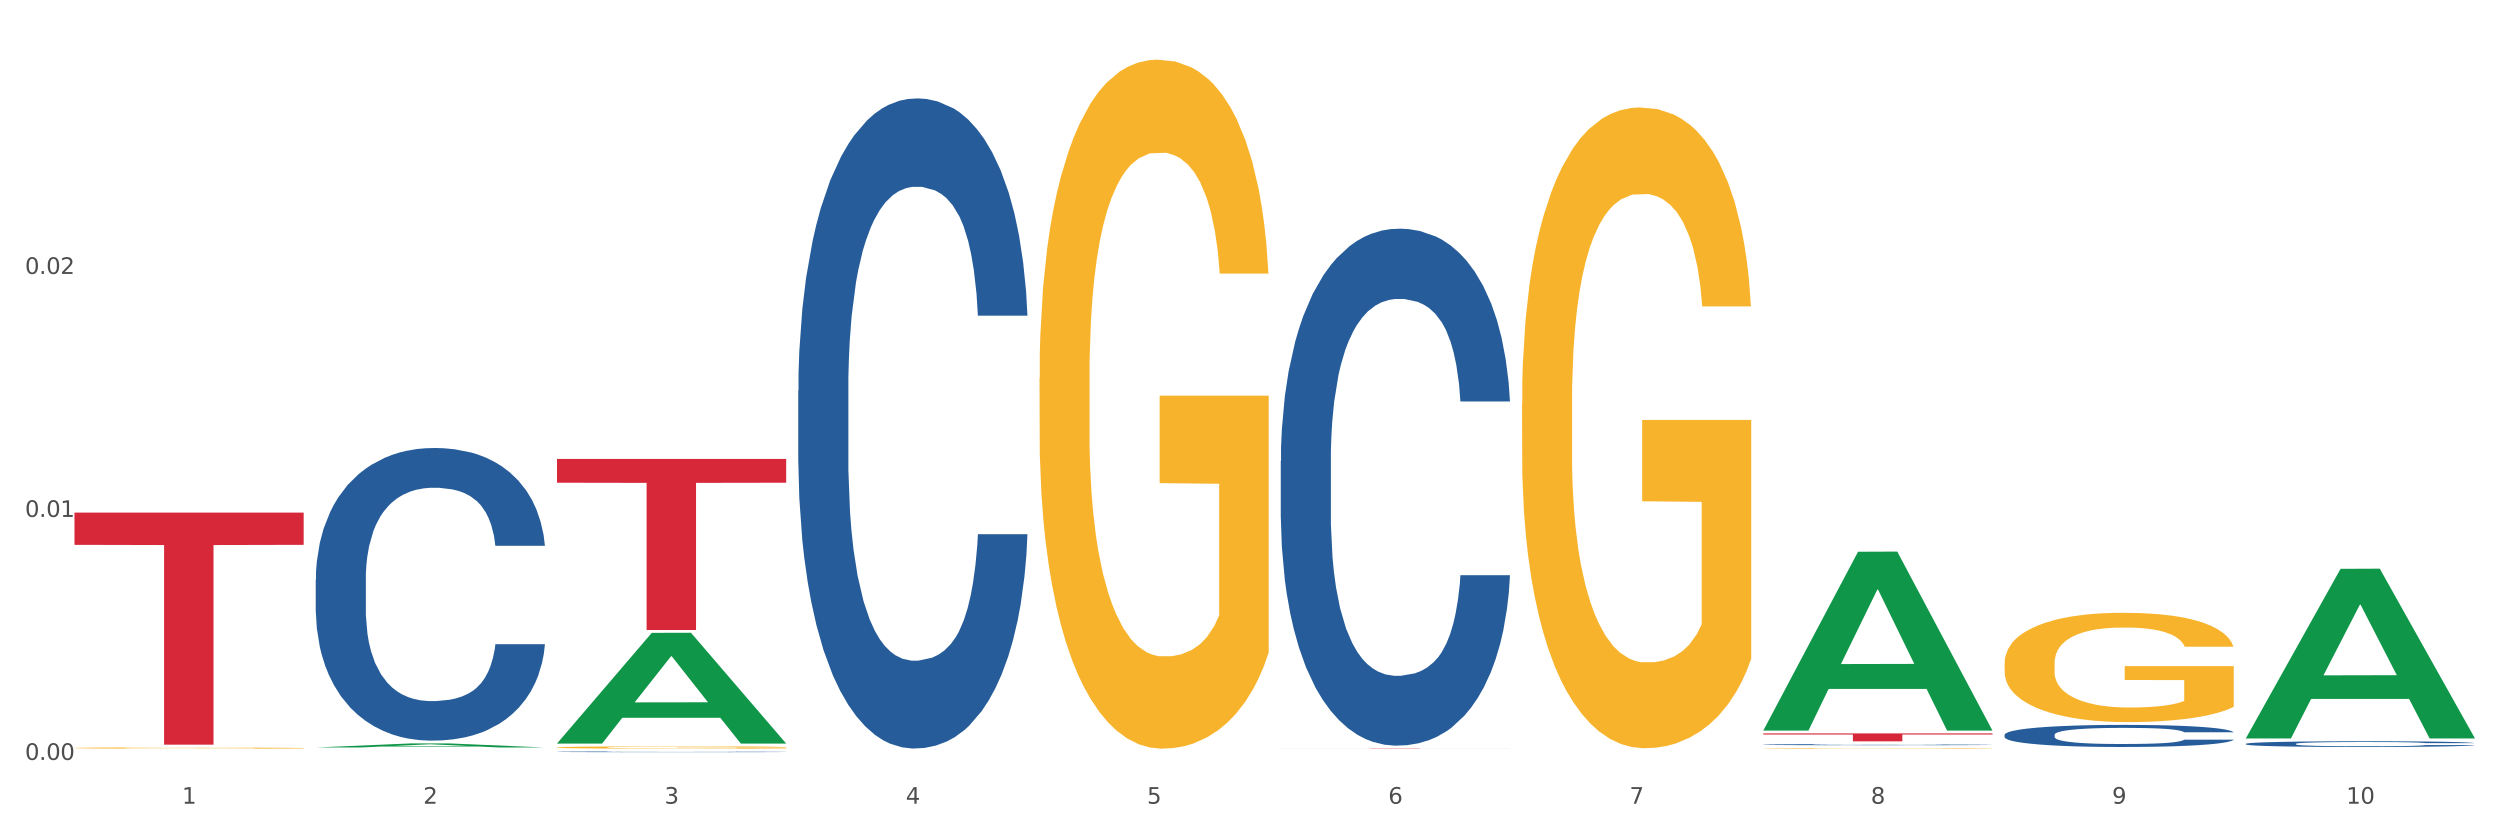 <?xml version="1.0" encoding="utf-8" standalone="no"?>
<!DOCTYPE svg PUBLIC "-//W3C//DTD SVG 1.1//EN"
  "http://www.w3.org/Graphics/SVG/1.1/DTD/svg11.dtd">
<svg xmlns:xlink="http://www.w3.org/1999/xlink" width="1080pt" height="360pt" viewBox="0 0 1080 360" xmlns="http://www.w3.org/2000/svg" version="1.1">
 <rect x="0" y="0" width="1080" height="360" fill="#333333" stroke="none"/>
 <defs>
  <style type="text/css">*{stroke-linejoin: round; stroke-linecap: butt}</style>
 </defs>
 <g id="figure_1">
  <g id="patch_1">
   <path d="M 0 360 
L 1080 360 
L 1080 0 
L 0 0 
z
" style="fill: #ffffff; stroke: #ffffff; stroke-linejoin: miter"/>
  </g>
  <g id="axes_1">
   <g id="matplotlib.axis_1">
    <g id="xtick_1">
     <g id="text_1">
      <!-- 1 -->
      <g style="fill: #4d4d4d" transform="translate(78.627 347.204) scale(0.096 -0.096)">
       <defs>
        <path id="DejaVuSans-31" d="M 794 531 
L 1825 531 
L 1825 4091 
L 703 3866 
L 703 4441 
L 1819 4666 
L 2450 4666 
L 2450 531 
L 3481 531 
L 3481 0 
L 794 0 
L 794 531 
z
" transform="scale(0.016)"/>
       </defs>
       <use xlink:href="#DejaVuSans-31"/>
      </g>
     </g>
    </g>
    <g id="xtick_2">
     <g id="text_2">
      <!-- 2 -->
      <g style="fill: #4d4d4d" transform="translate(182.851 347.204) scale(0.096 -0.096)">
       <defs>
        <path id="DejaVuSans-32" d="M 1228 531 
L 3431 531 
L 3431 0 
L 469 0 
L 469 531 
Q 828 903 1448 1529 
Q 2069 2156 2228 2338 
Q 2531 2678 2651 2914 
Q 2772 3150 2772 3378 
Q 2772 3750 2511 3984 
Q 2250 4219 1831 4219 
Q 1534 4219 1204 4116 
Q 875 4013 500 3803 
L 500 4441 
Q 881 4594 1212 4672 
Q 1544 4750 1819 4750 
Q 2544 4750 2975 4387 
Q 3406 4025 3406 3419 
Q 3406 3131 3298 2873 
Q 3191 2616 2906 2266 
Q 2828 2175 2409 1742 
Q 1991 1309 1228 531 
z
" transform="scale(0.016)"/>
       </defs>
       <use xlink:href="#DejaVuSans-32"/>
      </g>
     </g>
    </g>
    <g id="xtick_3">
     <g id="text_3">
      <!-- 3 -->
      <g style="fill: #4d4d4d" transform="translate(287.074 347.204) scale(0.096 -0.096)">
       <defs>
        <path id="DejaVuSans-33" d="M 2597 2516 
Q 3050 2419 3304 2112 
Q 3559 1806 3559 1356 
Q 3559 666 3084 287 
Q 2609 -91 1734 -91 
Q 1441 -91 1130 -33 
Q 819 25 488 141 
L 488 750 
Q 750 597 1062 519 
Q 1375 441 1716 441 
Q 2309 441 2620 675 
Q 2931 909 2931 1356 
Q 2931 1769 2642 2001 
Q 2353 2234 1838 2234 
L 1294 2234 
L 1294 2753 
L 1863 2753 
Q 2328 2753 2575 2939 
Q 2822 3125 2822 3475 
Q 2822 3834 2567 4026 
Q 2313 4219 1838 4219 
Q 1578 4219 1281 4162 
Q 984 4106 628 3988 
L 628 4550 
Q 988 4650 1302 4700 
Q 1616 4750 1894 4750 
Q 2613 4750 3031 4423 
Q 3450 4097 3450 3541 
Q 3450 3153 3228 2886 
Q 3006 2619 2597 2516 
z
" transform="scale(0.016)"/>
       </defs>
       <use xlink:href="#DejaVuSans-33"/>
      </g>
     </g>
    </g>
    <g id="xtick_4">
     <g id="text_4">
      <!-- 4 -->
      <g style="fill: #4d4d4d" transform="translate(391.298 347.204) scale(0.096 -0.096)">
       <defs>
        <path id="DejaVuSans-34" d="M 2419 4116 
L 825 1625 
L 2419 1625 
L 2419 4116 
z
M 2253 4666 
L 3047 4666 
L 3047 1625 
L 3713 1625 
L 3713 1100 
L 3047 1100 
L 3047 0 
L 2419 0 
L 2419 1100 
L 313 1100 
L 313 1709 
L 2253 4666 
z
" transform="scale(0.016)"/>
       </defs>
       <use xlink:href="#DejaVuSans-34"/>
      </g>
     </g>
    </g>
    <g id="xtick_5">
     <g id="text_5">
      <!-- 5 -->
      <g style="fill: #4d4d4d" transform="translate(495.522 347.204) scale(0.096 -0.096)">
       <defs>
        <path id="DejaVuSans-35" d="M 691 4666 
L 3169 4666 
L 3169 4134 
L 1269 4134 
L 1269 2991 
Q 1406 3038 1543 3061 
Q 1681 3084 1819 3084 
Q 2600 3084 3056 2656 
Q 3513 2228 3513 1497 
Q 3513 744 3044 326 
Q 2575 -91 1722 -91 
Q 1428 -91 1123 -41 
Q 819 9 494 109 
L 494 744 
Q 775 591 1075 516 
Q 1375 441 1709 441 
Q 2250 441 2565 725 
Q 2881 1009 2881 1497 
Q 2881 1984 2565 2268 
Q 2250 2553 1709 2553 
Q 1456 2553 1204 2497 
Q 953 2441 691 2322 
L 691 4666 
z
" transform="scale(0.016)"/>
       </defs>
       <use xlink:href="#DejaVuSans-35"/>
      </g>
     </g>
    </g>
    <g id="xtick_6">
     <g id="text_6">
      <!-- 6 -->
      <g style="fill: #4d4d4d" transform="translate(599.745 347.204) scale(0.096 -0.096)">
       <defs>
        <path id="DejaVuSans-36" d="M 2113 2584 
Q 1688 2584 1439 2293 
Q 1191 2003 1191 1497 
Q 1191 994 1439 701 
Q 1688 409 2113 409 
Q 2538 409 2786 701 
Q 3034 994 3034 1497 
Q 3034 2003 2786 2293 
Q 2538 2584 2113 2584 
z
M 3366 4563 
L 3366 3988 
Q 3128 4100 2886 4159 
Q 2644 4219 2406 4219 
Q 1781 4219 1451 3797 
Q 1122 3375 1075 2522 
Q 1259 2794 1537 2939 
Q 1816 3084 2150 3084 
Q 2853 3084 3261 2657 
Q 3669 2231 3669 1497 
Q 3669 778 3244 343 
Q 2819 -91 2113 -91 
Q 1303 -91 875 529 
Q 447 1150 447 2328 
Q 447 3434 972 4092 
Q 1497 4750 2381 4750 
Q 2619 4750 2861 4703 
Q 3103 4656 3366 4563 
z
" transform="scale(0.016)"/>
       </defs>
       <use xlink:href="#DejaVuSans-36"/>
      </g>
     </g>
    </g>
    <g id="xtick_7">
     <g id="text_7">
      <!-- 7 -->
      <g style="fill: #4d4d4d" transform="translate(703.969 347.204) scale(0.096 -0.096)">
       <defs>
        <path id="DejaVuSans-37" d="M 525 4666 
L 3525 4666 
L 3525 4397 
L 1831 0 
L 1172 0 
L 2766 4134 
L 525 4134 
L 525 4666 
z
" transform="scale(0.016)"/>
       </defs>
       <use xlink:href="#DejaVuSans-37"/>
      </g>
     </g>
    </g>
    <g id="xtick_8">
     <g id="text_8">
      <!-- 8 -->
      <g style="fill: #4d4d4d" transform="translate(808.193 347.204) scale(0.096 -0.096)">
       <defs>
        <path id="DejaVuSans-38" d="M 2034 2216 
Q 1584 2216 1326 1975 
Q 1069 1734 1069 1313 
Q 1069 891 1326 650 
Q 1584 409 2034 409 
Q 2484 409 2743 651 
Q 3003 894 3003 1313 
Q 3003 1734 2745 1975 
Q 2488 2216 2034 2216 
z
M 1403 2484 
Q 997 2584 770 2862 
Q 544 3141 544 3541 
Q 544 4100 942 4425 
Q 1341 4750 2034 4750 
Q 2731 4750 3128 4425 
Q 3525 4100 3525 3541 
Q 3525 3141 3298 2862 
Q 3072 2584 2669 2484 
Q 3125 2378 3379 2068 
Q 3634 1759 3634 1313 
Q 3634 634 3220 271 
Q 2806 -91 2034 -91 
Q 1263 -91 848 271 
Q 434 634 434 1313 
Q 434 1759 690 2068 
Q 947 2378 1403 2484 
z
M 1172 3481 
Q 1172 3119 1398 2916 
Q 1625 2713 2034 2713 
Q 2441 2713 2670 2916 
Q 2900 3119 2900 3481 
Q 2900 3844 2670 4047 
Q 2441 4250 2034 4250 
Q 1625 4250 1398 4047 
Q 1172 3844 1172 3481 
z
" transform="scale(0.016)"/>
       </defs>
       <use xlink:href="#DejaVuSans-38"/>
      </g>
     </g>
    </g>
    <g id="xtick_9">
     <g id="text_9">
      <!-- 9 -->
      <g style="fill: #4d4d4d" transform="translate(912.416 347.204) scale(0.096 -0.096)">
       <defs>
        <path id="DejaVuSans-39" d="M 703 97 
L 703 672 
Q 941 559 1184 500 
Q 1428 441 1663 441 
Q 2288 441 2617 861 
Q 2947 1281 2994 2138 
Q 2813 1869 2534 1725 
Q 2256 1581 1919 1581 
Q 1219 1581 811 2004 
Q 403 2428 403 3163 
Q 403 3881 828 4315 
Q 1253 4750 1959 4750 
Q 2769 4750 3195 4129 
Q 3622 3509 3622 2328 
Q 3622 1225 3098 567 
Q 2575 -91 1691 -91 
Q 1453 -91 1209 -44 
Q 966 3 703 97 
z
M 1959 2075 
Q 2384 2075 2632 2365 
Q 2881 2656 2881 3163 
Q 2881 3666 2632 3958 
Q 2384 4250 1959 4250 
Q 1534 4250 1286 3958 
Q 1038 3666 1038 3163 
Q 1038 2656 1286 2365 
Q 1534 2075 1959 2075 
z
" transform="scale(0.016)"/>
       </defs>
       <use xlink:href="#DejaVuSans-39"/>
      </g>
     </g>
    </g>
    <g id="xtick_10">
     <g id="text_10">
      <!-- 10 -->
      <g style="fill: #4d4d4d" transform="translate(1013.586 347.204) scale(0.096 -0.096)">
       <defs>
        <path id="DejaVuSans-30" d="M 2034 4250 
Q 1547 4250 1301 3770 
Q 1056 3291 1056 2328 
Q 1056 1369 1301 889 
Q 1547 409 2034 409 
Q 2525 409 2770 889 
Q 3016 1369 3016 2328 
Q 3016 3291 2770 3770 
Q 2525 4250 2034 4250 
z
M 2034 4750 
Q 2819 4750 3233 4129 
Q 3647 3509 3647 2328 
Q 3647 1150 3233 529 
Q 2819 -91 2034 -91 
Q 1250 -91 836 529 
Q 422 1150 422 2328 
Q 422 3509 836 4129 
Q 1250 4750 2034 4750 
z
" transform="scale(0.016)"/>
       </defs>
       <use xlink:href="#DejaVuSans-31"/>
       <use xlink:href="#DejaVuSans-30" transform="translate(63.623 0)"/>
      </g>
     </g>
    </g>
    <g id="xtick_11"/>
    <g id="xtick_12"/>
    <g id="xtick_13"/>
    <g id="xtick_14"/>
    <g id="xtick_15"/>
    <g id="xtick_16"/>
    <g id="xtick_17"/>
    <g id="xtick_18"/>
    <g id="xtick_19"/>
   </g>
   <g id="matplotlib.axis_2">
    <g id="ytick_1">
     <g id="text_11">
      <!-- 0.00 -->
      <g style="fill: #4d4d4d" transform="translate(10.8 328.279) scale(0.096 -0.096)">
       <defs>
        <path id="DejaVuSans-2e" d="M 684 794 
L 1344 794 
L 1344 0 
L 684 0 
L 684 794 
z
" transform="scale(0.016)"/>
       </defs>
       <use xlink:href="#DejaVuSans-30"/>
       <use xlink:href="#DejaVuSans-2e" transform="translate(63.623 0)"/>
       <use xlink:href="#DejaVuSans-30" transform="translate(95.41 0)"/>
       <use xlink:href="#DejaVuSans-30" transform="translate(159.033 0)"/>
      </g>
     </g>
    </g>
    <g id="ytick_2">
     <g id="text_12">
      <!-- 0.01 -->
      <g style="fill: #4d4d4d" transform="translate(10.8 223.307) scale(0.096 -0.096)">
       <use xlink:href="#DejaVuSans-30"/>
       <use xlink:href="#DejaVuSans-2e" transform="translate(63.623 0)"/>
       <use xlink:href="#DejaVuSans-30" transform="translate(95.41 0)"/>
       <use xlink:href="#DejaVuSans-31" transform="translate(159.033 0)"/>
      </g>
     </g>
    </g>
    <g id="ytick_3">
     <g id="text_13">
      <!-- 0.02 -->
      <g style="fill: #4d4d4d" transform="translate(10.8 118.335) scale(0.096 -0.096)">
       <use xlink:href="#DejaVuSans-30"/>
       <use xlink:href="#DejaVuSans-2e" transform="translate(63.623 0)"/>
       <use xlink:href="#DejaVuSans-30" transform="translate(95.41 0)"/>
       <use xlink:href="#DejaVuSans-32" transform="translate(159.033 0)"/>
      </g>
     </g>
    </g>
    <g id="ytick_4"/>
    <g id="ytick_5"/>
    <g id="ytick_6"/>
   </g>
   <g id="PolyCollection_1">
    <path d="M 136.399 322.91 
L 136.501 322.908 
L 177.331 321.161 
L 194.275 321.159 
L 235.411 322.913 
L 215.813 322.913 
L 206.932 322.504 
L 164.775 322.504 
L 164.469 322.511 
L 155.895 322.913 
L 136.399 322.913 
L 136.399 322.91 
L 170.083 322.261 
L 201.624 322.259 
L 186.007 321.533 
L 185.803 321.529 
L 185.599 321.534 
L 169.981 322.259 
L 170.083 322.261 
L 136.399 322.91 
z
" clip-path="url(#p155590df96)" style="fill: #109648"/>
    <path d="M 761.74 321.672 
L 761.857 321.671 
L 761.857 321.659 
L 762.208 321.642 
L 763.496 321.61 
L 765.134 321.586 
L 767.943 321.558 
L 769.465 321.546 
L 771.454 321.533 
L 775.551 321.512 
L 780.232 321.494 
L 783.509 321.484 
L 785.967 321.478 
L 791.467 321.466 
L 794.627 321.461 
L 797.904 321.457 
L 800.713 321.455 
L 805.395 321.451 
L 809.14 321.45 
L 813.47 321.45 
L 817.098 321.45 
L 821.897 321.452 
L 828.919 321.457 
L 831.611 321.461 
L 835.239 321.466 
L 838.984 321.473 
L 842.027 321.48 
L 845.538 321.491 
L 849.166 321.504 
L 852.677 321.521 
L 855.135 321.537 
L 857.125 321.554 
L 858.88 321.574 
L 860.168 321.596 
L 860.753 321.615 
L 839.335 321.615 
L 838.75 321.598 
L 837.58 321.58 
L 836.409 321.568 
L 835.122 321.558 
L 833.132 321.547 
L 831.377 321.54 
L 828.451 321.531 
L 825.759 321.526 
L 823.535 321.522 
L 820.843 321.52 
L 815.109 321.517 
L 811.012 321.517 
L 808.438 321.518 
L 805.278 321.52 
L 802.586 321.523 
L 799.426 321.529 
L 796.968 321.535 
L 794.51 321.542 
L 793.106 321.548 
L 790.999 321.558 
L 789.595 321.566 
L 787.722 321.58 
L 786.669 321.59 
L 784.796 321.615 
L 783.977 321.634 
L 783.626 321.648 
L 783.392 321.662 
L 783.392 321.732 
L 784.094 321.764 
L 784.679 321.778 
L 785.616 321.793 
L 787.371 321.813 
L 789.946 321.832 
L 792.638 321.846 
L 794.862 321.855 
L 796.968 321.861 
L 799.075 321.866 
L 801.65 321.871 
L 803.756 321.873 
L 806.916 321.876 
L 810.661 321.877 
L 813.587 321.877 
L 819.556 321.875 
L 822.248 321.873 
L 824.823 321.87 
L 827.632 321.865 
L 829.855 321.859 
L 831.143 321.855 
L 833.249 321.847 
L 834.888 321.838 
L 836.292 321.827 
L 837.229 321.818 
L 838.282 321.805 
L 839.101 321.789 
L 839.335 321.781 
L 860.753 321.781 
L 860.285 321.797 
L 859.465 321.813 
L 857.827 321.834 
L 856.539 321.847 
L 854.55 321.862 
L 852.443 321.874 
L 849.517 321.888 
L 846.825 321.899 
L 844.017 321.908 
L 840.974 321.916 
L 835.473 321.927 
L 833.483 321.93 
L 829.27 321.936 
L 825.993 321.939 
L 821.195 321.942 
L 816.279 321.944 
L 811.13 321.944 
L 806.565 321.943 
L 801.533 321.941 
L 798.373 321.938 
L 794.862 321.934 
L 790.765 321.928 
L 786.903 321.92 
L 783.275 321.911 
L 779.881 321.9 
L 776.721 321.889 
L 772.625 321.869 
L 769.582 321.85 
L 767.358 321.833 
L 765.837 321.818 
L 764.315 321.799 
L 763.496 321.786 
L 762.208 321.754 
L 761.74 321.725 
L 761.74 321.672 
z
" clip-path="url(#p155590df96)" style="fill: #255c99"/>
    <path d="M 865.964 317.44 
L 866.081 317.431 
L 866.081 317.187 
L 866.432 316.856 
L 867.719 316.246 
L 869.358 315.784 
L 872.167 315.244 
L 873.688 315.017 
L 875.678 314.764 
L 879.774 314.355 
L 884.456 314.006 
L 887.733 313.814 
L 890.19 313.692 
L 895.691 313.475 
L 898.851 313.379 
L 902.128 313.3 
L 904.937 313.248 
L 909.618 313.187 
L 913.364 313.161 
L 917.694 313.152 
L 921.322 313.161 
L 926.12 313.196 
L 933.143 313.3 
L 935.834 313.361 
L 939.463 313.466 
L 943.208 313.605 
L 946.251 313.745 
L 949.762 313.945 
L 953.39 314.207 
L 956.901 314.538 
L 959.359 314.843 
L 961.348 315.165 
L 963.104 315.557 
L 964.391 315.984 
L 964.976 316.342 
L 943.559 316.342 
L 942.974 316.019 
L 941.803 315.671 
L 940.633 315.435 
L 939.346 315.244 
L 937.356 315.026 
L 935.6 314.886 
L 932.674 314.721 
L 929.983 314.616 
L 927.759 314.555 
L 925.067 314.503 
L 919.332 314.451 
L 915.236 314.451 
L 912.661 314.468 
L 909.501 314.512 
L 906.81 314.573 
L 903.65 314.677 
L 901.192 314.791 
L 898.734 314.939 
L 897.33 315.043 
L 895.223 315.235 
L 893.819 315.392 
L 891.946 315.662 
L 890.893 315.854 
L 889.02 316.35 
L 888.201 316.716 
L 887.85 316.969 
L 887.616 317.248 
L 887.616 318.608 
L 888.318 319.218 
L 888.903 319.479 
L 889.839 319.775 
L 891.595 320.159 
L 894.17 320.533 
L 896.861 320.804 
L 899.085 320.969 
L 901.192 321.091 
L 903.298 321.187 
L 905.873 321.274 
L 907.98 321.326 
L 911.14 321.379 
L 914.885 321.405 
L 917.811 321.405 
L 923.78 321.361 
L 926.472 321.318 
L 929.046 321.257 
L 931.855 321.161 
L 934.079 321.056 
L 935.366 320.978 
L 937.473 320.812 
L 939.111 320.638 
L 940.516 320.438 
L 941.452 320.263 
L 942.505 320.002 
L 943.325 319.706 
L 943.559 319.549 
L 964.976 319.549 
L 964.508 319.862 
L 963.689 320.167 
L 962.05 320.577 
L 960.763 320.812 
L 958.773 321.1 
L 956.667 321.344 
L 953.741 321.614 
L 951.049 321.815 
L 948.24 321.989 
L 945.197 322.146 
L 939.697 322.364 
L 937.707 322.425 
L 933.494 322.529 
L 930.217 322.59 
L 925.418 322.651 
L 920.503 322.686 
L 915.353 322.695 
L 910.789 322.677 
L 905.756 322.625 
L 902.596 322.573 
L 899.085 322.494 
L 894.989 322.372 
L 891.127 322.224 
L 887.499 322.05 
L 884.105 321.849 
L 880.945 321.623 
L 876.848 321.248 
L 873.805 320.882 
L 871.582 320.542 
L 870.06 320.255 
L 868.539 319.889 
L 867.719 319.636 
L 866.432 319.026 
L 865.964 318.459 
L 865.964 317.44 
z
" clip-path="url(#p155590df96)" style="fill: #255c99"/>
    <path d="M 970.188 321.333 
L 970.305 321.33 
L 970.305 321.267 
L 970.656 321.181 
L 971.943 321.022 
L 973.582 320.902 
L 976.39 320.762 
L 977.912 320.703 
L 979.902 320.637 
L 983.998 320.531 
L 988.679 320.44 
L 991.956 320.39 
L 994.414 320.359 
L 999.915 320.302 
L 1003.075 320.277 
L 1006.352 320.257 
L 1009.161 320.243 
L 1013.842 320.227 
L 1017.587 320.221 
L 1021.917 320.218 
L 1025.546 320.221 
L 1030.344 320.23 
L 1037.366 320.257 
L 1040.058 320.273 
L 1043.686 320.3 
L 1047.431 320.336 
L 1050.474 320.372 
L 1053.985 320.424 
L 1057.613 320.492 
L 1061.125 320.578 
L 1063.582 320.658 
L 1065.572 320.741 
L 1067.327 320.843 
L 1068.615 320.954 
L 1069.2 321.047 
L 1047.782 321.047 
L 1047.197 320.963 
L 1046.027 320.873 
L 1044.857 320.812 
L 1043.569 320.762 
L 1041.58 320.705 
L 1039.824 320.669 
L 1036.898 320.626 
L 1034.206 320.599 
L 1031.983 320.583 
L 1029.291 320.569 
L 1023.556 320.556 
L 1019.46 320.556 
L 1016.885 320.56 
L 1013.725 320.572 
L 1011.033 320.587 
L 1007.873 320.615 
L 1005.415 320.644 
L 1002.958 320.683 
L 1001.553 320.71 
L 999.447 320.76 
L 998.042 320.8 
L 996.17 320.871 
L 995.116 320.92 
L 993.244 321.05 
L 992.424 321.145 
L 992.073 321.21 
L 991.839 321.283 
L 991.839 321.636 
L 992.541 321.795 
L 993.127 321.863 
L 994.063 321.94 
L 995.818 322.039 
L 998.393 322.137 
L 1001.085 322.207 
L 1003.309 322.25 
L 1005.415 322.282 
L 1007.522 322.307 
L 1010.097 322.329 
L 1012.203 322.343 
L 1015.363 322.356 
L 1019.109 322.363 
L 1022.035 322.363 
L 1028.003 322.352 
L 1030.695 322.341 
L 1033.27 322.325 
L 1036.079 322.3 
L 1038.303 322.273 
L 1039.59 322.252 
L 1041.697 322.209 
L 1043.335 322.164 
L 1044.739 322.112 
L 1045.676 322.066 
L 1046.729 321.999 
L 1047.548 321.922 
L 1047.782 321.881 
L 1069.2 321.881 
L 1068.732 321.962 
L 1067.913 322.042 
L 1066.274 322.148 
L 1064.987 322.209 
L 1062.997 322.284 
L 1060.89 322.347 
L 1057.965 322.418 
L 1055.273 322.47 
L 1052.464 322.515 
L 1049.421 322.556 
L 1043.92 322.612 
L 1041.931 322.628 
L 1037.717 322.655 
L 1034.44 322.671 
L 1029.642 322.687 
L 1024.726 322.696 
L 1019.577 322.698 
L 1015.012 322.694 
L 1009.98 322.68 
L 1006.82 322.667 
L 1003.309 322.646 
L 999.212 322.615 
L 995.35 322.576 
L 991.722 322.531 
L 988.328 322.479 
L 985.168 322.42 
L 981.072 322.322 
L 978.029 322.227 
L 975.805 322.139 
L 974.284 322.064 
L 972.762 321.969 
L 971.943 321.903 
L 970.656 321.745 
L 970.188 321.598 
L 970.188 321.333 
z
" clip-path="url(#p155590df96)" style="fill: #255c99"/>
    <path d="M 240.622 324.774 
L 240.739 324.774 
L 240.739 324.766 
L 241.09 324.755 
L 242.378 324.735 
L 244.016 324.719 
L 246.825 324.701 
L 248.347 324.694 
L 250.336 324.685 
L 254.432 324.672 
L 259.114 324.66 
L 262.391 324.654 
L 264.849 324.65 
L 270.349 324.642 
L 273.509 324.639 
L 276.786 324.637 
L 279.595 324.635 
L 284.277 324.633 
L 288.022 324.632 
L 292.352 324.632 
L 295.98 324.632 
L 300.779 324.633 
L 307.801 324.637 
L 310.493 324.639 
L 314.121 324.642 
L 317.866 324.647 
L 320.909 324.651 
L 324.42 324.658 
L 328.048 324.667 
L 331.559 324.678 
L 334.017 324.688 
L 336.007 324.699 
L 337.762 324.712 
L 339.049 324.726 
L 339.635 324.738 
L 318.217 324.738 
L 317.632 324.727 
L 316.462 324.716 
L 315.291 324.708 
L 314.004 324.701 
L 312.014 324.694 
L 310.259 324.689 
L 307.333 324.684 
L 304.641 324.68 
L 302.417 324.678 
L 299.725 324.677 
L 293.991 324.675 
L 289.894 324.675 
L 287.32 324.675 
L 284.16 324.677 
L 281.468 324.679 
L 278.308 324.682 
L 275.85 324.686 
L 273.392 324.691 
L 271.988 324.695 
L 269.881 324.701 
L 268.477 324.706 
L 266.604 324.715 
L 265.551 324.722 
L 263.678 324.738 
L 262.859 324.75 
L 262.508 324.759 
L 262.274 324.768 
L 262.274 324.813 
L 262.976 324.834 
L 263.561 324.842 
L 264.498 324.852 
L 266.253 324.865 
L 268.828 324.878 
L 271.52 324.887 
L 273.743 324.892 
L 275.85 324.896 
L 277.957 324.899 
L 280.532 324.902 
L 282.638 324.904 
L 285.798 324.906 
L 289.543 324.907 
L 292.469 324.907 
L 298.438 324.905 
L 301.13 324.904 
L 303.705 324.902 
L 306.513 324.898 
L 308.737 324.895 
L 310.025 324.892 
L 312.131 324.887 
L 313.77 324.881 
L 315.174 324.874 
L 316.11 324.869 
L 317.164 324.86 
L 317.983 324.85 
L 318.217 324.845 
L 339.635 324.845 
L 339.167 324.855 
L 338.347 324.865 
L 336.709 324.879 
L 335.421 324.887 
L 333.432 324.896 
L 331.325 324.905 
L 328.399 324.914 
L 325.707 324.92 
L 322.899 324.926 
L 319.856 324.931 
L 314.355 324.938 
L 312.365 324.941 
L 308.152 324.944 
L 304.875 324.946 
L 300.077 324.948 
L 295.161 324.949 
L 290.011 324.95 
L 285.447 324.949 
L 280.414 324.947 
L 277.254 324.945 
L 273.743 324.943 
L 269.647 324.939 
L 265.785 324.934 
L 262.157 324.928 
L 258.763 324.921 
L 255.603 324.914 
L 251.507 324.901 
L 248.464 324.889 
L 246.24 324.878 
L 244.718 324.868 
L 243.197 324.856 
L 242.378 324.848 
L 241.09 324.827 
L 240.622 324.808 
L 240.622 324.774 
z
" clip-path="url(#p155590df96)" style="fill: #255c99"/>
    <path d="M 136.399 250.339 
L 136.516 250.224 
L 136.516 246.991 
L 136.867 242.603 
L 138.154 234.521 
L 139.793 228.401 
L 142.602 221.243 
L 144.123 218.241 
L 146.113 214.892 
L 150.209 209.466 
L 154.89 204.847 
L 158.167 202.307 
L 160.625 200.69 
L 166.126 197.804 
L 169.286 196.534 
L 172.563 195.495 
L 175.372 194.802 
L 180.053 193.994 
L 183.798 193.647 
L 188.129 193.532 
L 191.757 193.647 
L 196.555 194.109 
L 203.577 195.495 
L 206.269 196.303 
L 209.897 197.688 
L 213.642 199.536 
L 216.685 201.383 
L 220.196 204.039 
L 223.824 207.503 
L 227.336 211.89 
L 229.793 215.931 
L 231.783 220.204 
L 233.538 225.399 
L 234.826 231.057 
L 235.411 235.791 
L 213.993 235.791 
L 213.408 231.519 
L 212.238 226.9 
L 211.068 223.783 
L 209.78 221.243 
L 207.791 218.356 
L 206.035 216.509 
L 203.109 214.315 
L 200.417 212.929 
L 198.194 212.121 
L 195.502 211.428 
L 189.767 210.736 
L 185.671 210.736 
L 183.096 210.967 
L 179.936 211.544 
L 177.244 212.352 
L 174.084 213.738 
L 171.626 215.239 
L 169.169 217.202 
L 167.764 218.587 
L 165.658 221.127 
L 164.253 223.206 
L 162.381 226.785 
L 161.327 229.325 
L 159.455 235.907 
L 158.635 240.756 
L 158.284 244.104 
L 158.05 247.799 
L 158.05 265.811 
L 158.752 273.894 
L 159.338 277.358 
L 160.274 281.283 
L 162.029 286.364 
L 164.604 291.329 
L 167.296 294.908 
L 169.52 297.102 
L 171.626 298.718 
L 173.733 299.988 
L 176.308 301.143 
L 178.415 301.836 
L 181.575 302.529 
L 185.32 302.875 
L 188.246 302.875 
L 194.214 302.298 
L 196.906 301.72 
L 199.481 300.912 
L 202.29 299.642 
L 204.514 298.256 
L 205.801 297.217 
L 207.908 295.023 
L 209.546 292.714 
L 210.951 290.059 
L 211.887 287.749 
L 212.94 284.285 
L 213.759 280.36 
L 213.993 278.281 
L 235.411 278.281 
L 234.943 282.438 
L 234.124 286.479 
L 232.485 291.906 
L 231.198 295.023 
L 229.208 298.834 
L 227.102 302.067 
L 224.176 305.646 
L 221.484 308.302 
L 218.675 310.611 
L 215.632 312.689 
L 210.131 315.576 
L 208.142 316.384 
L 203.928 317.77 
L 200.651 318.578 
L 195.853 319.386 
L 190.937 319.848 
L 185.788 319.963 
L 181.223 319.732 
L 176.191 319.04 
L 173.031 318.347 
L 169.52 317.308 
L 165.424 315.691 
L 161.561 313.728 
L 157.933 311.419 
L 154.539 308.764 
L 151.379 305.761 
L 147.283 300.797 
L 144.24 295.947 
L 142.016 291.444 
L 140.495 287.634 
L 138.973 282.784 
L 138.154 279.436 
L 136.867 271.354 
L 136.399 263.849 
L 136.399 250.339 
z
" clip-path="url(#p155590df96)" style="fill: #255c99"/>
    <path d="M 32.175 221.434 
L 131.187 221.434 
L 131.187 235.367 
L 92.239 235.461 
L 92.239 321.694 
L 70.888 321.694 
L 70.888 235.461 
L 32.175 235.367 
L 32.175 221.528 
L 32.175 221.434 
z
" clip-path="url(#p155590df96)" style="fill: #d62839"/>
    <path d="M 240.622 198.265 
L 339.635 198.265 
L 339.635 208.534 
L 300.687 208.603 
L 300.687 272.158 
L 279.336 272.158 
L 279.336 208.603 
L 240.622 208.534 
L 240.622 198.335 
L 240.622 198.265 
z
" clip-path="url(#p155590df96)" style="fill: #d62839"/>
    <path d="M 32.175 323.142 
L 32.292 323.142 
L 32.292 323.124 
L 32.526 323.108 
L 33.695 323.071 
L 35.448 323.04 
L 36.734 323.023 
L 38.02 323.01 
L 39.54 322.996 
L 41.41 322.983 
L 44.8 322.962 
L 46.904 322.952 
L 49.476 322.941 
L 54.152 322.925 
L 57.542 322.916 
L 61.049 322.908 
L 66.777 322.899 
L 70.517 322.895 
L 74.492 322.892 
L 79.285 322.89 
L 82.909 322.89 
L 90.858 322.891 
L 97.638 322.896 
L 100.911 322.899 
L 105.119 322.905 
L 107.34 322.909 
L 110.964 322.917 
L 114.705 322.928 
L 117.277 322.937 
L 121.134 322.954 
L 124.057 322.971 
L 126.745 322.992 
L 128.148 323.006 
L 129.2 323.019 
L 130.135 323.035 
L 131.071 323.059 
L 110.029 323.059 
L 109.211 323.042 
L 107.925 323.025 
L 106.054 323.009 
L 104.418 322.999 
L 101.612 322.987 
L 99.041 322.979 
L 96.352 322.973 
L 93.079 322.968 
L 90.507 322.966 
L 86.883 322.964 
L 79.752 322.964 
L 74.96 322.968 
L 71.686 322.973 
L 69.582 322.978 
L 67.712 322.983 
L 65.608 322.99 
L 63.153 323 
L 61.399 323.009 
L 59.646 323.021 
L 58.243 323.033 
L 56.957 323.047 
L 55.905 323.062 
L 55.087 323.078 
L 54.386 323.097 
L 53.801 323.128 
L 53.801 323.197 
L 54.035 323.212 
L 54.619 323.233 
L 55.321 323.248 
L 56.49 323.266 
L 57.542 323.279 
L 59.529 323.297 
L 61.75 323.312 
L 63.504 323.321 
L 65.257 323.329 
L 68.296 323.34 
L 71.686 323.349 
L 74.609 323.355 
L 78.583 323.36 
L 81.272 323.362 
L 83.61 323.363 
L 89.338 323.363 
L 93.429 323.361 
L 97.988 323.358 
L 101.495 323.353 
L 104.418 323.348 
L 107.691 323.339 
L 109.795 323.33 
L 109.795 323.226 
L 84.078 323.226 
L 84.078 323.156 
L 131.187 323.156 
L 131.187 323.36 
L 129.2 323.37 
L 126.979 323.38 
L 124.641 323.388 
L 121.134 323.399 
L 116.926 323.409 
L 113.185 323.416 
L 109.211 323.422 
L 104.535 323.427 
L 98.456 323.432 
L 94.715 323.434 
L 90.039 323.436 
L 84.545 323.436 
L 79.752 323.435 
L 75.076 323.433 
L 70.167 323.428 
L 65.374 323.422 
L 61.75 323.415 
L 58.126 323.407 
L 54.269 323.397 
L 51.229 323.387 
L 48.891 323.378 
L 46.32 323.366 
L 43.514 323.351 
L 41.41 323.338 
L 39.54 323.324 
L 37.552 323.306 
L 36.15 323.29 
L 34.747 323.271 
L 33.928 323.256 
L 32.993 323.234 
L 32.292 323.203 
L 32.175 323.142 
z
" clip-path="url(#p155590df96)" style="fill: #f7b32b"/>
    <path d="M 553.293 323.319 
L 652.306 323.319 
L 652.306 323.335 
L 613.358 323.335 
L 613.358 323.436 
L 592.006 323.436 
L 592.006 323.335 
L 553.293 323.335 
L 553.293 323.319 
L 553.293 323.319 
z
" clip-path="url(#p155590df96)" style="fill: #d62839"/>
    <path d="M 761.74 316.828 
L 860.753 316.828 
L 860.753 317.304 
L 821.805 317.308 
L 821.805 320.254 
L 800.454 320.254 
L 800.454 317.308 
L 761.74 317.304 
L 761.74 316.831 
L 761.74 316.828 
z
" clip-path="url(#p155590df96)" style="fill: #d62839"/>
    <path d="M 553.293 199.133 
L 553.41 198.929 
L 553.41 193.218 
L 553.761 185.467 
L 555.049 171.19 
L 556.687 160.38 
L 559.496 147.734 
L 561.017 142.431 
L 563.007 136.516 
L 567.103 126.93 
L 571.785 118.771 
L 575.062 114.284 
L 577.52 111.428 
L 583.02 106.329 
L 586.18 104.086 
L 589.457 102.25 
L 592.266 101.026 
L 596.948 99.598 
L 600.693 98.987 
L 605.023 98.783 
L 608.651 98.987 
L 613.45 99.802 
L 620.472 102.25 
L 623.164 103.678 
L 626.792 106.125 
L 630.537 109.389 
L 633.58 112.652 
L 637.091 117.343 
L 640.719 123.462 
L 644.23 131.213 
L 646.688 138.352 
L 648.677 145.898 
L 650.433 155.077 
L 651.72 165.071 
L 652.306 173.433 
L 630.888 173.433 
L 630.303 165.887 
L 629.132 157.728 
L 627.962 152.221 
L 626.675 147.734 
L 624.685 142.635 
L 622.929 139.371 
L 620.004 135.496 
L 617.312 133.049 
L 615.088 131.621 
L 612.396 130.397 
L 606.661 129.173 
L 602.565 129.173 
L 599.99 129.581 
L 596.83 130.601 
L 594.139 132.029 
L 590.979 134.476 
L 588.521 137.128 
L 586.063 140.595 
L 584.659 143.043 
L 582.552 147.53 
L 581.148 151.201 
L 579.275 157.524 
L 578.222 162.011 
L 576.349 173.637 
L 575.53 182.204 
L 575.179 188.119 
L 574.945 194.646 
L 574.945 226.464 
L 575.647 240.742 
L 576.232 246.861 
L 577.168 253.795 
L 578.924 262.77 
L 581.499 271.54 
L 584.191 277.863 
L 586.414 281.738 
L 588.521 284.594 
L 590.628 286.838 
L 593.202 288.877 
L 595.309 290.101 
L 598.469 291.325 
L 602.214 291.937 
L 605.14 291.937 
L 611.109 290.917 
L 613.801 289.897 
L 616.375 288.469 
L 619.184 286.226 
L 621.408 283.778 
L 622.695 281.942 
L 624.802 278.067 
L 626.441 273.988 
L 627.845 269.297 
L 628.781 265.217 
L 629.835 259.098 
L 630.654 252.164 
L 630.888 248.492 
L 652.306 248.492 
L 651.837 255.835 
L 651.018 262.974 
L 649.38 272.56 
L 648.092 278.067 
L 646.103 284.798 
L 643.996 290.509 
L 641.07 296.832 
L 638.378 301.523 
L 635.569 305.602 
L 632.526 309.274 
L 627.026 314.373 
L 625.036 315.8 
L 620.823 318.248 
L 617.546 319.676 
L 612.747 321.103 
L 607.832 321.919 
L 602.682 322.123 
L 598.118 321.715 
L 593.085 320.492 
L 589.925 319.268 
L 586.414 317.432 
L 582.318 314.577 
L 578.456 311.109 
L 574.828 307.03 
L 571.434 302.339 
L 568.274 297.036 
L 564.177 288.265 
L 561.135 279.699 
L 558.911 271.744 
L 557.389 265.013 
L 555.868 256.447 
L 555.049 250.532 
L 553.761 236.254 
L 553.293 222.997 
L 553.293 199.133 
z
" clip-path="url(#p155590df96)" style="fill: #255c99"/>
    <path d="M 344.846 168.7 
L 344.963 168.444 
L 344.963 161.262 
L 345.314 151.515 
L 346.601 133.56 
L 348.24 119.966 
L 351.049 104.063 
L 352.57 97.395 
L 354.56 89.956 
L 358.656 77.901 
L 363.338 67.641 
L 366.615 61.998 
L 369.072 58.407 
L 374.573 51.995 
L 377.733 49.173 
L 381.01 46.865 
L 383.819 45.326 
L 388.5 43.531 
L 392.245 42.761 
L 396.576 42.505 
L 400.204 42.761 
L 405.002 43.787 
L 412.025 46.865 
L 414.716 48.66 
L 418.344 51.738 
L 422.09 55.842 
L 425.133 59.946 
L 428.644 65.846 
L 432.272 73.541 
L 435.783 83.287 
L 438.241 92.265 
L 440.23 101.755 
L 441.986 113.297 
L 443.273 125.865 
L 443.858 136.382 
L 422.441 136.382 
L 421.856 126.891 
L 420.685 116.632 
L 419.515 109.706 
L 418.227 104.063 
L 416.238 97.651 
L 414.482 93.547 
L 411.556 88.674 
L 408.865 85.596 
L 406.641 83.8 
L 403.949 82.261 
L 398.214 80.722 
L 394.118 80.722 
L 391.543 81.235 
L 388.383 82.518 
L 385.691 84.313 
L 382.531 87.391 
L 380.074 90.726 
L 377.616 95.086 
L 376.211 98.164 
L 374.105 103.807 
L 372.7 108.424 
L 370.828 116.375 
L 369.775 122.018 
L 367.902 136.638 
L 367.083 147.411 
L 366.732 154.849 
L 366.498 163.057 
L 366.498 203.07 
L 367.2 221.025 
L 367.785 228.72 
L 368.721 237.441 
L 370.477 248.727 
L 373.052 259.756 
L 375.743 267.707 
L 377.967 272.581 
L 380.074 276.172 
L 382.18 278.993 
L 384.755 281.558 
L 386.862 283.097 
L 390.022 284.636 
L 393.767 285.405 
L 396.693 285.405 
L 402.662 284.123 
L 405.353 282.84 
L 407.928 281.045 
L 410.737 278.224 
L 412.961 275.146 
L 414.248 272.837 
L 416.355 267.964 
L 417.993 262.834 
L 419.398 256.934 
L 420.334 251.805 
L 421.387 244.11 
L 422.207 235.389 
L 422.441 230.772 
L 443.858 230.772 
L 443.39 240.006 
L 442.571 248.983 
L 440.932 261.038 
L 439.645 267.964 
L 437.655 276.428 
L 435.549 283.61 
L 432.623 291.561 
L 429.931 297.461 
L 427.122 302.591 
L 424.079 307.207 
L 418.579 313.62 
L 416.589 315.415 
L 412.376 318.493 
L 409.099 320.289 
L 404.3 322.084 
L 399.385 323.11 
L 394.235 323.367 
L 389.671 322.854 
L 384.638 321.315 
L 381.478 319.776 
L 377.967 317.467 
L 373.871 313.876 
L 370.009 309.516 
L 366.38 304.386 
L 362.986 298.487 
L 359.826 291.818 
L 355.73 280.788 
L 352.687 270.016 
L 350.464 260.012 
L 348.942 251.548 
L 347.421 240.775 
L 346.601 233.337 
L 345.314 215.382 
L 344.846 198.71 
L 344.846 168.7 
z
" clip-path="url(#p155590df96)" style="fill: #255c99"/>
    <path d="M 761.74 323.277 
L 761.857 323.276 
L 761.857 323.267 
L 762.091 323.258 
L 763.26 323.238 
L 765.013 323.221 
L 766.299 323.212 
L 767.585 323.205 
L 769.105 323.198 
L 770.975 323.19 
L 774.365 323.179 
L 776.469 323.173 
L 779.041 323.167 
L 783.717 323.159 
L 787.107 323.154 
L 790.614 323.15 
L 796.342 323.145 
L 800.083 323.143 
L 804.057 323.141 
L 808.85 323.14 
L 812.474 323.14 
L 820.423 323.141 
L 827.203 323.143 
L 830.476 323.145 
L 834.685 323.148 
L 836.906 323.15 
L 840.529 323.155 
L 844.27 323.16 
L 846.842 323.165 
L 850.7 323.174 
L 853.622 323.184 
L 856.311 323.195 
L 857.713 323.203 
L 858.766 323.21 
L 859.701 323.219 
L 860.636 323.232 
L 839.594 323.232 
L 838.776 323.222 
L 837.49 323.213 
L 835.62 323.205 
L 833.983 323.199 
L 831.178 323.193 
L 828.606 323.188 
L 825.917 323.185 
L 822.644 323.182 
L 820.072 323.181 
L 816.448 323.18 
L 809.318 323.18 
L 804.525 323.182 
L 801.252 323.185 
L 799.148 323.187 
L 797.277 323.19 
L 795.173 323.194 
L 792.718 323.2 
L 790.965 323.205 
L 789.211 323.211 
L 787.809 323.218 
L 786.523 323.225 
L 785.471 323.233 
L 784.652 323.242 
L 783.951 323.252 
L 783.366 323.269 
L 783.366 323.306 
L 783.6 323.315 
L 784.185 323.326 
L 784.886 323.334 
L 786.055 323.344 
L 787.107 323.351 
L 789.094 323.361 
L 791.315 323.369 
L 793.069 323.374 
L 794.822 323.378 
L 797.862 323.384 
L 801.252 323.389 
L 804.174 323.392 
L 808.149 323.395 
L 810.837 323.396 
L 813.175 323.396 
L 818.903 323.396 
L 822.995 323.396 
L 827.554 323.394 
L 831.061 323.391 
L 833.983 323.388 
L 837.256 323.383 
L 839.36 323.379 
L 839.36 323.322 
L 813.643 323.322 
L 813.643 323.284 
L 860.753 323.284 
L 860.753 323.395 
L 858.766 323.4 
L 856.544 323.406 
L 854.206 323.41 
L 850.7 323.416 
L 846.491 323.421 
L 842.751 323.425 
L 838.776 323.428 
L 834.1 323.431 
L 828.021 323.434 
L 824.281 323.435 
L 819.605 323.436 
L 814.111 323.436 
L 809.318 323.436 
L 804.642 323.434 
L 799.732 323.432 
L 794.939 323.428 
L 791.315 323.425 
L 787.692 323.42 
L 783.834 323.415 
L 780.795 323.409 
L 778.457 323.404 
L 775.885 323.398 
L 773.079 323.39 
L 770.975 323.383 
L 769.105 323.375 
L 767.118 323.365 
L 765.715 323.357 
L 764.312 323.347 
L 763.494 323.339 
L 762.559 323.327 
L 761.857 323.309 
L 761.74 323.277 
z
" clip-path="url(#p155590df96)" style="fill: #f7b32b"/>
    <path d="M 240.622 321.137 
L 240.724 321.092 
L 281.554 273.398 
L 298.499 273.353 
L 339.635 321.227 
L 320.036 321.227 
L 311.156 310.079 
L 268.999 310.079 
L 268.693 310.259 
L 260.118 321.227 
L 240.622 321.227 
L 240.622 321.137 
L 274.307 303.426 
L 305.848 303.381 
L 290.231 283.557 
L 290.026 283.467 
L 289.822 283.602 
L 274.205 303.381 
L 274.307 303.426 
L 240.622 321.137 
z
" clip-path="url(#p155590df96)" style="fill: #109648"/>
    <path d="M 761.74 315.487 
L 761.842 315.415 
L 802.672 238.355 
L 819.617 238.282 
L 860.753 315.633 
L 841.154 315.633 
L 832.274 297.621 
L 790.117 297.621 
L 789.811 297.911 
L 781.237 315.633 
L 761.74 315.633 
L 761.74 315.487 
L 795.425 286.871 
L 826.966 286.799 
L 811.349 254.769 
L 811.144 254.624 
L 810.94 254.842 
L 795.323 286.799 
L 795.425 286.871 
L 761.74 315.487 
z
" clip-path="url(#p155590df96)" style="fill: #109648"/>
    <path d="M 970.188 318.885 
L 970.29 318.816 
L 1011.12 245.733 
L 1028.064 245.664 
L 1069.2 319.023 
L 1049.602 319.023 
L 1040.721 301.94 
L 998.564 301.94 
L 998.258 302.216 
L 989.684 319.023 
L 970.188 319.023 
L 970.188 318.885 
L 1003.872 291.746 
L 1035.413 291.677 
L 1019.796 261.3 
L 1019.592 261.162 
L 1019.388 261.369 
L 1003.77 291.677 
L 1003.872 291.746 
L 970.188 318.885 
z
" clip-path="url(#p155590df96)" style="fill: #109648"/>
    <path d="M 240.622 322.891 
L 240.739 322.89 
L 240.739 322.857 
L 240.973 322.828 
L 242.142 322.759 
L 243.895 322.701 
L 245.181 322.671 
L 246.467 322.646 
L 247.987 322.621 
L 249.857 322.595 
L 253.247 322.557 
L 255.351 322.537 
L 257.923 322.517 
L 262.599 322.487 
L 265.989 322.471 
L 269.496 322.457 
L 275.224 322.44 
L 278.965 322.433 
L 282.939 322.427 
L 287.732 322.424 
L 291.356 322.423 
L 299.305 322.425 
L 306.085 322.434 
L 309.358 322.44 
L 313.566 322.451 
L 315.788 322.459 
L 319.411 322.473 
L 323.152 322.493 
L 325.724 322.51 
L 329.581 322.541 
L 332.504 322.573 
L 335.193 322.611 
L 336.595 322.638 
L 337.647 322.663 
L 338.583 322.692 
L 339.518 322.737 
L 318.476 322.737 
L 317.658 322.705 
L 316.372 322.674 
L 314.502 322.645 
L 312.865 322.626 
L 310.06 322.603 
L 307.488 322.588 
L 304.799 322.577 
L 301.526 322.568 
L 298.954 322.563 
L 295.33 322.56 
L 288.2 322.561 
L 283.407 322.568 
L 280.134 322.577 
L 278.03 322.585 
L 276.159 322.595 
L 274.055 322.608 
L 271.6 322.627 
L 269.847 322.645 
L 268.093 322.667 
L 266.69 322.689 
L 265.405 322.715 
L 264.352 322.743 
L 263.534 322.772 
L 262.833 322.807 
L 262.248 322.865 
L 262.248 322.992 
L 262.482 323.021 
L 263.067 323.058 
L 263.768 323.087 
L 264.937 323.121 
L 265.989 323.145 
L 267.976 323.178 
L 270.197 323.206 
L 271.951 323.223 
L 273.704 323.238 
L 276.744 323.258 
L 280.134 323.275 
L 283.056 323.285 
L 287.031 323.295 
L 289.719 323.298 
L 292.057 323.3 
L 297.785 323.3 
L 301.877 323.297 
L 306.436 323.291 
L 309.943 323.282 
L 312.865 323.272 
L 316.138 323.256 
L 318.242 323.24 
L 318.242 323.046 
L 292.525 323.046 
L 292.525 322.917 
L 339.635 322.917 
L 339.635 323.295 
L 337.647 323.314 
L 335.426 323.332 
L 333.088 323.347 
L 329.581 323.367 
L 325.373 323.385 
L 321.632 323.398 
L 317.658 323.409 
L 312.982 323.419 
L 306.903 323.429 
L 303.163 323.432 
L 298.487 323.435 
L 292.992 323.436 
L 288.2 323.434 
L 283.524 323.43 
L 278.614 323.421 
L 273.821 323.409 
L 270.197 323.397 
L 266.574 323.382 
L 262.716 323.363 
L 259.677 323.345 
L 257.339 323.328 
L 254.767 323.307 
L 251.961 323.279 
L 249.857 323.254 
L 247.987 323.228 
L 246 323.195 
L 244.597 323.166 
L 243.194 323.13 
L 242.376 323.103 
L 241.441 323.061 
L 240.739 323.003 
L 240.622 322.891 
z
" clip-path="url(#p155590df96)" style="fill: #f7b32b"/>
    <path d="M 449.069 163.316 
L 449.186 163.044 
L 449.186 153.258 
L 449.42 144.83 
L 450.589 124.441 
L 452.343 107.587 
L 453.628 98.616 
L 454.914 91.276 
L 456.434 83.936 
L 458.304 76.324 
L 461.694 65.178 
L 463.799 59.469 
L 466.37 53.488 
L 471.046 44.789 
L 474.436 39.896 
L 477.943 35.818 
L 483.671 30.925 
L 487.412 28.75 
L 491.386 27.119 
L 496.179 26.031 
L 499.803 25.759 
L 507.752 26.575 
L 514.532 29.022 
L 517.805 30.925 
L 522.014 34.187 
L 524.235 36.362 
L 527.859 40.711 
L 531.599 46.42 
L 534.171 51.313 
L 538.029 60.556 
L 540.951 69.799 
L 543.64 81.217 
L 545.043 89.101 
L 546.095 96.441 
L 547.03 104.868 
L 547.965 118.189 
L 526.923 118.189 
L 526.105 108.674 
L 524.819 99.703 
L 522.949 91.004 
L 521.312 85.567 
L 518.507 78.77 
L 515.935 74.421 
L 513.246 71.159 
L 509.973 68.44 
L 507.401 67.081 
L 503.778 65.993 
L 496.647 66.265 
L 491.854 68.44 
L 488.581 71.159 
L 486.477 73.605 
L 484.606 76.324 
L 482.502 80.13 
L 480.047 85.839 
L 478.294 91.004 
L 476.54 97.528 
L 475.138 104.053 
L 473.852 111.664 
L 472.8 119.82 
L 471.981 128.247 
L 471.28 138.578 
L 470.696 155.704 
L 470.696 192.948 
L 470.929 201.375 
L 471.514 212.521 
L 472.215 220.948 
L 473.384 231.007 
L 474.436 237.803 
L 476.424 247.59 
L 478.645 255.745 
L 480.398 260.91 
L 482.152 265.26 
L 485.191 271.241 
L 488.581 276.134 
L 491.503 279.124 
L 495.478 281.843 
L 498.167 282.93 
L 500.505 283.474 
L 506.232 283.474 
L 510.324 282.659 
L 514.883 280.756 
L 518.39 278.309 
L 521.312 275.319 
L 524.585 270.425 
L 526.69 265.804 
L 526.69 208.987 
L 500.972 208.715 
L 500.972 170.928 
L 548.082 170.928 
L 548.082 281.843 
L 546.095 287.552 
L 543.874 292.717 
L 541.536 297.338 
L 538.029 303.047 
L 533.82 308.484 
L 530.08 312.29 
L 526.105 315.552 
L 521.429 318.543 
L 515.351 321.261 
L 511.61 322.349 
L 506.934 323.164 
L 501.44 323.436 
L 496.647 322.892 
L 491.971 321.533 
L 487.061 319.087 
L 482.268 315.552 
L 478.645 312.018 
L 475.021 307.669 
L 471.163 301.96 
L 468.124 296.523 
L 465.786 291.63 
L 463.214 285.377 
L 460.409 277.222 
L 458.304 269.882 
L 456.434 262.27 
L 454.447 252.483 
L 453.044 244.056 
L 451.641 233.454 
L 450.823 225.57 
L 449.888 213.337 
L 449.186 196.21 
L 449.069 163.316 
z
" clip-path="url(#p155590df96)" style="fill: #f7b32b"/>
    <path d="M 657.517 174.333 
L 657.634 174.08 
L 657.634 164.979 
L 657.867 157.141 
L 659.036 138.18 
L 660.79 122.505 
L 662.076 114.162 
L 663.362 107.336 
L 664.881 100.51 
L 666.752 93.431 
L 670.142 83.065 
L 672.246 77.756 
L 674.818 72.194 
L 679.493 64.104 
L 682.884 59.553 
L 686.39 55.761 
L 692.118 51.21 
L 695.859 49.187 
L 699.834 47.67 
L 704.627 46.659 
L 708.25 46.406 
L 716.199 47.165 
L 722.979 49.44 
L 726.253 51.21 
L 730.461 54.244 
L 732.682 56.266 
L 736.306 60.311 
L 740.047 65.621 
L 742.618 70.171 
L 746.476 78.767 
L 749.398 87.363 
L 752.087 97.982 
L 753.49 105.313 
L 754.542 112.139 
L 755.477 119.977 
L 756.412 132.365 
L 735.371 132.365 
L 734.552 123.516 
L 733.266 115.173 
L 731.396 107.083 
L 729.76 102.027 
L 726.954 95.706 
L 724.382 91.661 
L 721.694 88.627 
L 718.42 86.099 
L 715.849 84.835 
L 712.225 83.824 
L 705.094 84.076 
L 700.301 86.099 
L 697.028 88.627 
L 694.924 90.903 
L 693.054 93.431 
L 690.949 96.97 
L 688.495 102.28 
L 686.741 107.083 
L 684.988 113.151 
L 683.585 119.218 
L 682.299 126.297 
L 681.247 133.882 
L 680.429 141.719 
L 679.727 151.327 
L 679.143 167.254 
L 679.143 201.891 
L 679.377 209.728 
L 679.961 220.094 
L 680.662 227.931 
L 681.831 237.285 
L 682.884 243.606 
L 684.871 252.707 
L 687.092 260.292 
L 688.845 265.096 
L 690.599 269.141 
L 693.638 274.703 
L 697.028 279.253 
L 699.951 282.034 
L 703.925 284.563 
L 706.614 285.574 
L 708.952 286.08 
L 714.68 286.08 
L 718.771 285.321 
L 723.33 283.551 
L 726.837 281.276 
L 729.76 278.495 
L 733.033 273.944 
L 735.137 269.646 
L 735.137 216.807 
L 709.419 216.554 
L 709.419 181.412 
L 756.529 181.412 
L 756.529 284.563 
L 754.542 289.872 
L 752.321 294.675 
L 749.983 298.973 
L 746.476 304.283 
L 742.268 309.339 
L 738.527 312.879 
L 734.552 315.912 
L 729.876 318.693 
L 723.798 321.222 
L 720.057 322.233 
L 715.381 322.991 
L 709.887 323.244 
L 705.094 322.738 
L 700.418 321.474 
L 695.508 319.199 
L 690.716 315.912 
L 687.092 312.626 
L 683.468 308.581 
L 679.61 303.271 
L 676.571 298.215 
L 674.233 293.664 
L 671.661 287.849 
L 668.856 280.265 
L 666.752 273.439 
L 664.881 266.36 
L 662.894 257.258 
L 661.491 249.421 
L 660.088 239.561 
L 659.27 232.229 
L 658.335 220.852 
L 657.634 204.924 
L 657.517 174.333 
z
" clip-path="url(#p155590df96)" style="fill: #f7b32b"/>
    <path d="M 865.964 286.552 
L 866.081 286.509 
L 866.081 284.956 
L 866.315 283.619 
L 867.484 280.385 
L 869.237 277.71 
L 870.523 276.287 
L 871.809 275.122 
L 873.329 273.958 
L 875.199 272.75 
L 878.589 270.982 
L 880.693 270.076 
L 883.265 269.127 
L 887.941 267.747 
L 891.331 266.971 
L 894.838 266.324 
L 900.566 265.547 
L 904.306 265.202 
L 908.281 264.943 
L 913.074 264.771 
L 916.698 264.728 
L 924.647 264.857 
L 931.427 265.245 
L 934.7 265.547 
L 938.908 266.065 
L 941.129 266.41 
L 944.753 267.1 
L 948.494 268.006 
L 951.066 268.782 
L 954.923 270.249 
L 957.846 271.715 
L 960.534 273.527 
L 961.937 274.777 
L 962.989 275.942 
L 963.924 277.279 
L 964.859 279.392 
L 943.818 279.392 
L 943 277.883 
L 941.714 276.46 
L 939.843 275.079 
L 938.207 274.217 
L 935.401 273.138 
L 932.829 272.448 
L 930.141 271.931 
L 926.868 271.499 
L 924.296 271.284 
L 920.672 271.111 
L 913.541 271.154 
L 908.749 271.499 
L 905.475 271.931 
L 903.371 272.319 
L 901.501 272.75 
L 899.397 273.354 
L 896.942 274.26 
L 895.188 275.079 
L 893.435 276.115 
L 892.032 277.15 
L 890.746 278.357 
L 889.694 279.651 
L 888.876 280.988 
L 888.175 282.627 
L 887.59 285.345 
L 887.59 291.254 
L 887.824 292.591 
L 888.408 294.359 
L 889.11 295.696 
L 890.279 297.292 
L 891.331 298.37 
L 893.318 299.923 
L 895.539 301.217 
L 897.293 302.036 
L 899.046 302.727 
L 902.085 303.675 
L 905.475 304.452 
L 908.398 304.926 
L 912.372 305.358 
L 915.061 305.53 
L 917.399 305.616 
L 923.127 305.616 
L 927.218 305.487 
L 931.777 305.185 
L 935.284 304.797 
L 938.207 304.322 
L 941.48 303.546 
L 943.584 302.813 
L 943.584 293.798 
L 917.867 293.755 
L 917.867 287.76 
L 964.976 287.76 
L 964.976 305.358 
L 962.989 306.263 
L 960.768 307.083 
L 958.43 307.816 
L 954.923 308.722 
L 950.715 309.584 
L 946.974 310.188 
L 943 310.706 
L 938.324 311.18 
L 932.245 311.612 
L 928.504 311.784 
L 923.828 311.914 
L 918.334 311.957 
L 913.541 311.87 
L 908.865 311.655 
L 903.956 311.267 
L 899.163 310.706 
L 895.539 310.145 
L 891.915 309.455 
L 888.058 308.549 
L 885.018 307.687 
L 882.68 306.91 
L 880.109 305.918 
L 877.303 304.624 
L 875.199 303.46 
L 873.329 302.252 
L 871.341 300.699 
L 869.938 299.362 
L 868.536 297.68 
L 867.717 296.429 
L 866.782 294.488 
L 866.081 291.771 
L 865.964 286.552 
z
" clip-path="url(#p155590df96)" style="fill: #f7b32b"/>
   </g>
  </g>
 </g>
 <defs>
  <clipPath id="p155590df96">
   <rect x="32.175" y="10.8" width="1037.025" height="329.109"/>
  </clipPath>
 </defs>
</svg>
